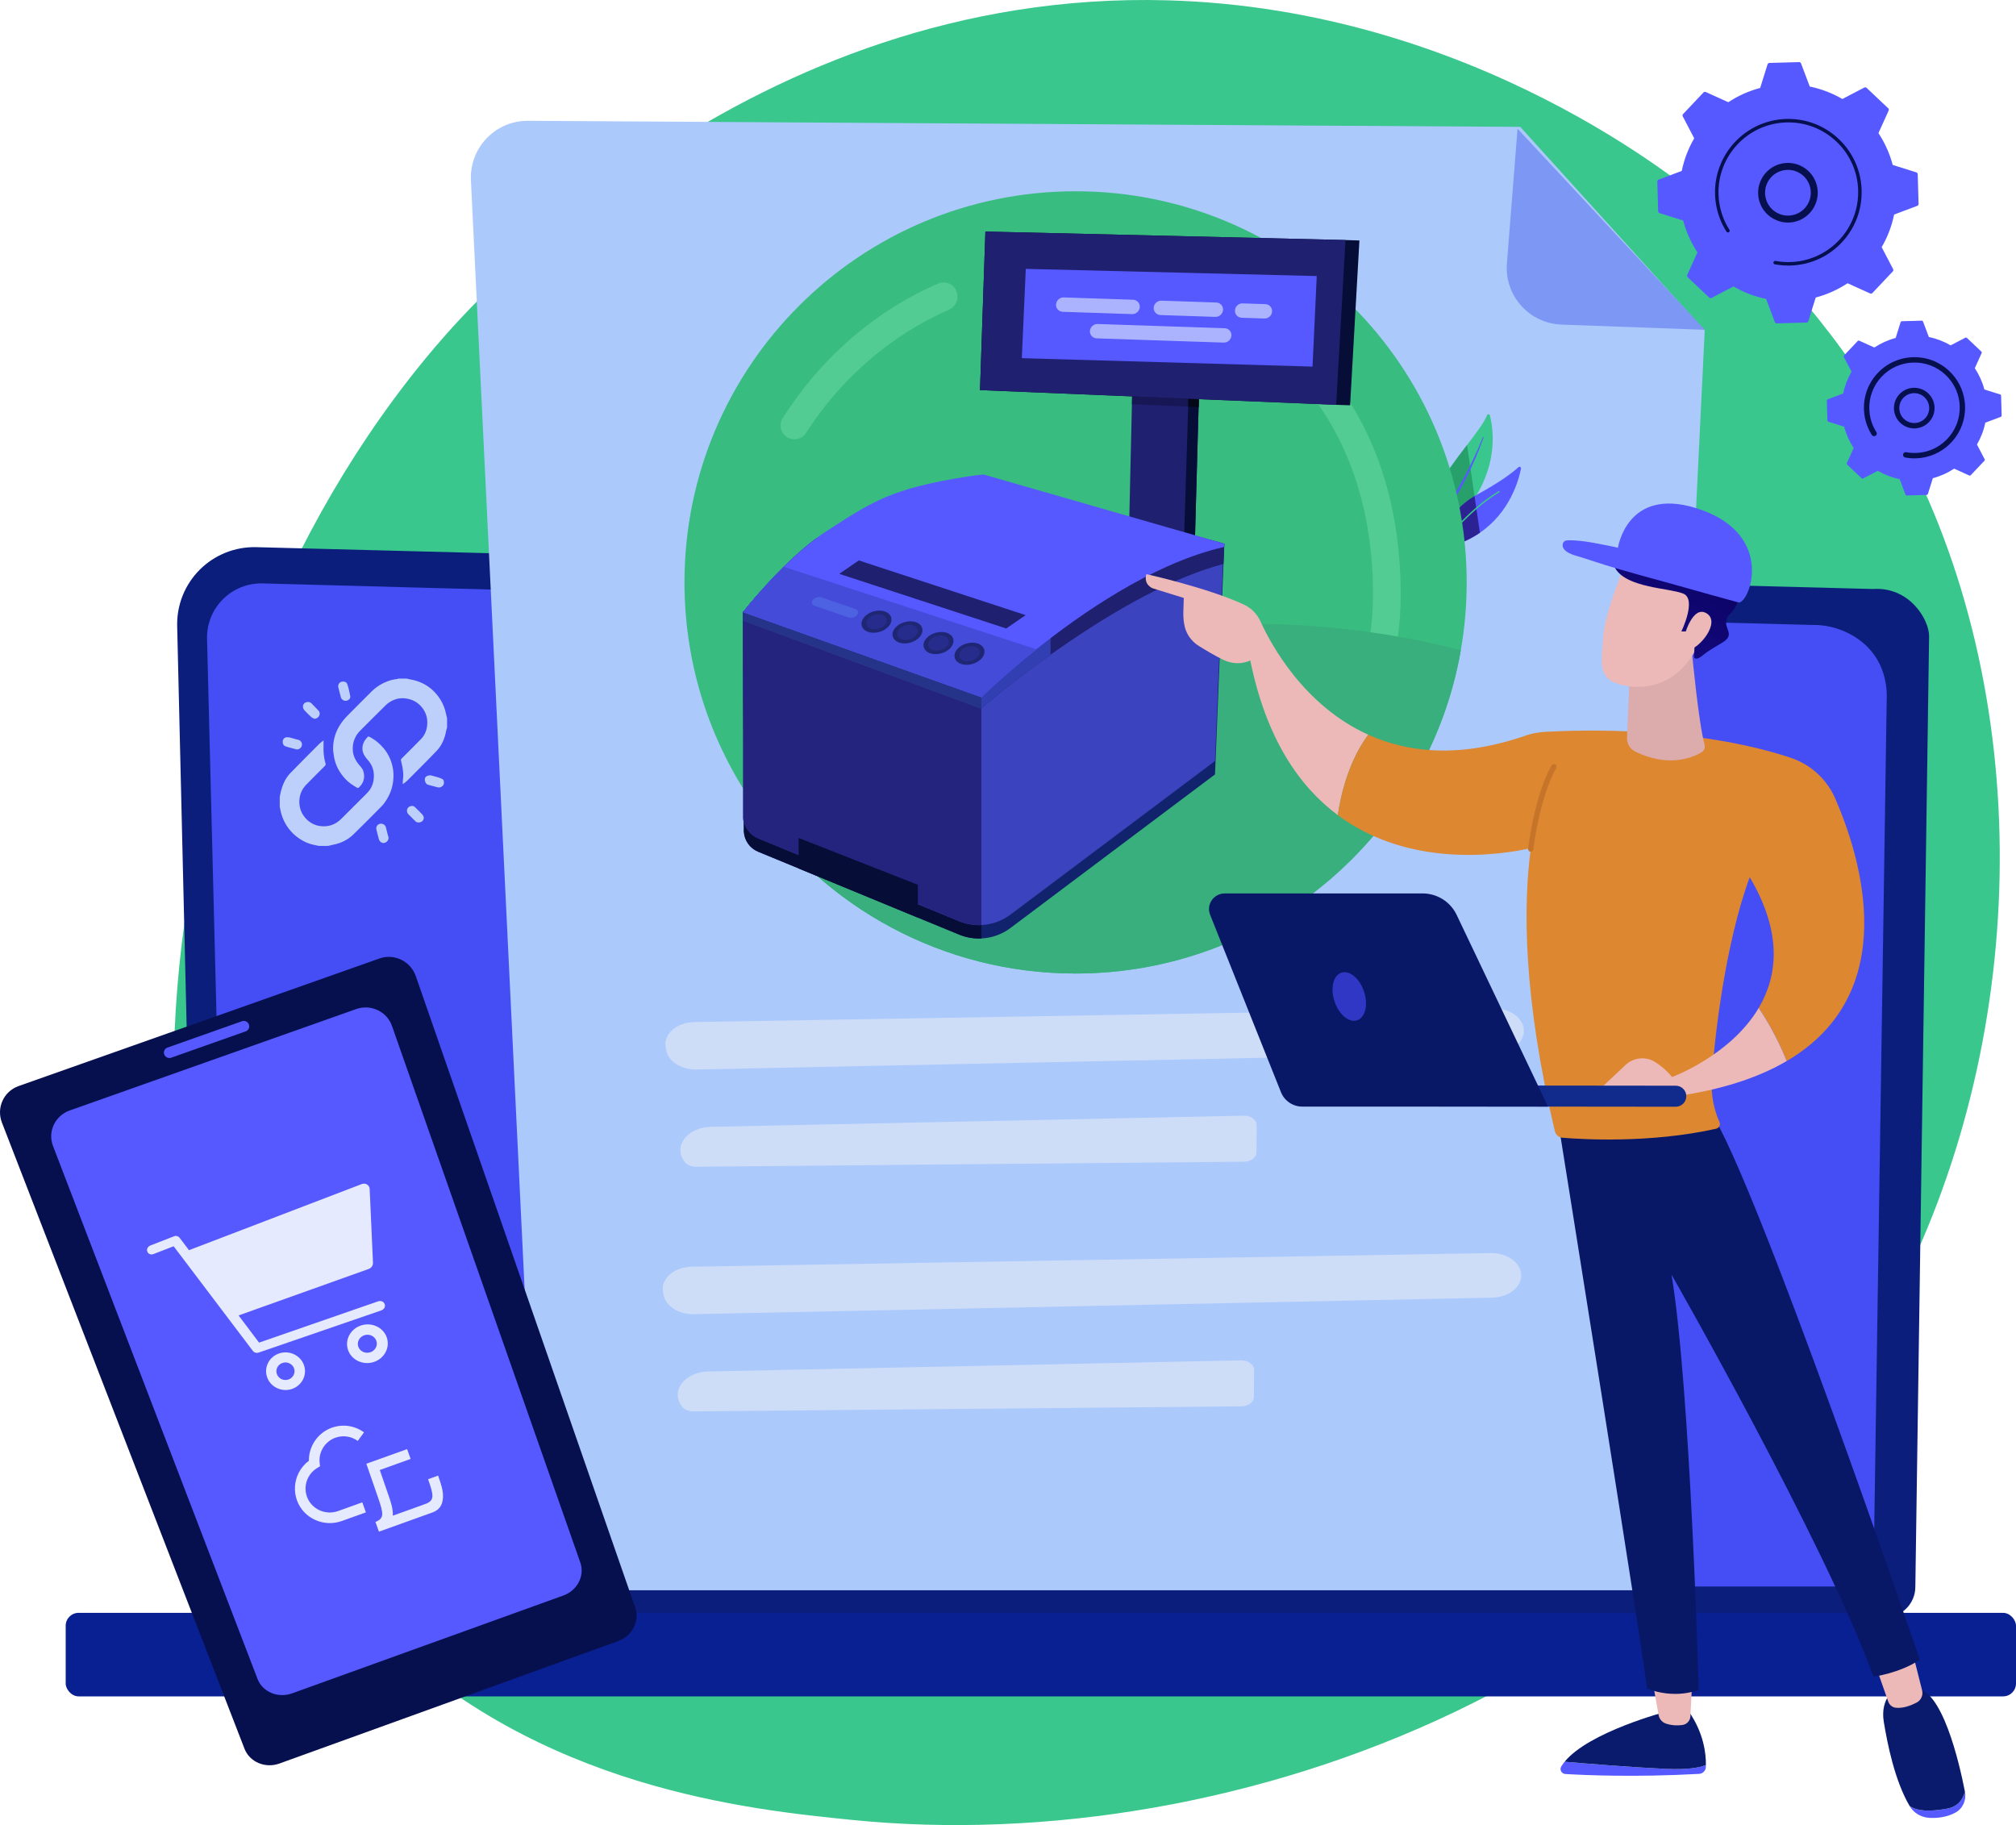 <svg xmlns="http://www.w3.org/2000/svg" xmlns:xlink="http://www.w3.org/1999/xlink" id="Illustration" viewBox="0 0 2933.632 2655.643"><defs><clipPath id="clippath"><path d="M1081.195,903.011l346.385,127.989s41.319-35.718,101.207-78.353v-38.591l-373.396-42.248-74.193,18.892-.003,12.31Z" style="fill: none; stroke-width: 0px;"></path></clipPath><clipPath id="clippath-1"><rect x="1395.88" y="940.218" width="29.827" height="22.035" style="fill: none; stroke-width: 0px;"></rect></clipPath><clipPath id="clippath-2"><rect x="1350.759" y="924.675" width="29.828" height="22.032" style="fill: none; stroke-width: 0px;"></rect></clipPath><clipPath id="clippath-3"><rect x="1305.638" y="909.132" width="29.829" height="22.032" style="fill: none; stroke-width: 0px;"></rect></clipPath><clipPath id="clippath-4"><rect x="1260.517" y="893.589" width="29.829" height="22.032" style="fill: none; stroke-width: 0px;"></rect></clipPath><linearGradient id="linear-gradient" x1="8091.758" y1="779.527" x2="8254.62" y2="989.212" gradientTransform="translate(10586.816) rotate(-180) scale(1 -1)" gradientUnits="userSpaceOnUse"><stop offset="0" stop-color="#09005d"></stop><stop offset="1" stop-color="#1a0f91"></stop></linearGradient></defs><g><path d="M2788.971,1823.55c-279.569,623.117-993.289,880.386-1548.003,824.699-151.46-15.205-456.199-45.797-690.55-275.303-450.053-440.752-363.765-1344.096,83.613-1869.003C691.644,436.345,1090.167-16.331,1698.568.455c445.438,12.29,753.744,269.422,791.219,301.439,47.342,40.446,151.64,136.417,244.512,287.4,218.214,354.756,229.375,844.869,54.673,1234.256Z" style="fill: #39c78d; stroke-width: 0px;"></path><g><path d="M290.87,2309.05c0,24.46,20.032,44.473,44.516,44.473h2407.246c24.484,0,44.516-20.013,44.516-44.473l20.03-1383.378c0-24.46-28.818-72.213-81.633-68.624l-2352.627-60.874c-30.72-.795-60.423,11.029-82.177,32.712-21.754,21.683-33.657,51.33-32.931,82.022l33.059,1398.142Z" style="fill: #0b1e7c; stroke-width: 0px;"></path><path d="M334.819,2266.384c0,23.163,18.952,42.115,42.115,42.115h2307.646c23.163,0,42.115-18.952,42.115-42.115l18.902-1255.843c-2.226-75.574-68.483-102.735-108.647-101.132l-2254.779-60.492c-21.582-.579-42.449,7.736-57.735,22.983-15.286,15.247-23.693,36.113-23.151,57.696l33.533,1336.788Z" style="fill: #454ef4; stroke-width: 0px;"></path><rect x="95.584" y="2346.812" width="2838.048" height="121.548" rx="18.767" ry="18.767" transform="translate(3029.216 4815.173) rotate(180)" style="fill: #092093; stroke-width: 0px;"></rect></g><g><path d="M2212.264,184.609l-1443.928-8.84c-47.454-.291-85.407,39.347-83.056,86.743l99.338,2051.476h1606.822l89.217-1832.884-268.393-296.496Z" style="fill: #acc9fc; stroke-width: 0px;"></path><path d="M2272.306,472.317c-47.035-1.655-83.196-42.194-79.489-89.112l15.479-195.893,272.646,292.59-208.636-7.585Z" style="fill: #7d97f4; stroke-width: 0px;"></path><g><g><path d="M1010.442,1487.191c200.161-3.241,968.532-16.497,1162.559-19.848,24.474-.423,44.596,14.405,44.467,32.727h0c-.123,17.441-18.658,31.627-41.951,32.109l-1161.84,24.056c-22.38.463-41.616-11.912-44.378-28.55l-.699-4.209c-3.158-19.025,16.246-35.871,41.842-36.285Z" style="fill: #cdddf7; stroke-width: 0px;"></path><path d="M996.432,1690.857h0c3.367,4.288,9.548,6.901,16.181,6.84l797.716-7.325c10.021-.092,18.073-6.161,18.126-13.661l.279-39.353c.055-7.819-8.577-14.136-19.02-13.917l-775.536,16.211c-34.542.722-55.289,28.867-37.746,51.206Z" style="fill: #cdddf7; stroke-width: 0px;"></path></g><g><path d="M1006.586,1843.178c200.161-3.241,968.532-16.497,1162.559-19.847,24.474-.423,44.596,14.405,44.467,32.727h0c-.123,17.441-18.658,31.627-41.951,32.109l-1161.84,24.056c-22.38.463-41.616-11.912-44.378-28.55l-.699-4.209c-3.158-19.025,16.246-35.871,41.842-36.286Z" style="fill: #cdddf7; stroke-width: 0px;"></path><path d="M992.575,2046.845h0c3.367,4.288,9.548,6.9,16.181,6.839l797.717-7.325c10.021-.092,18.073-6.161,18.126-13.661l.279-39.353c.055-7.819-8.577-14.136-19.02-13.917l-775.536,16.211c-34.542.722-55.289,28.867-37.746,51.206Z" style="fill: #cdddf7; stroke-width: 0px;"></path></g></g></g></g><g><path d="M2146.087,724.562c-4.017,6.301-8.618,12.669-13.855,19.074-16.324,19.948-28.484,37.465-37.372,53.037-2.635,4.625-4.991,9.082-7.071,13.375-.214.446-.429.893-.645,1.329-.546,1.162-1.075,2.299-1.583,3.432-.479,1.048-.942,2.079-1.372,3.111-.657,1.527-1.287,3.044-1.875,4.543l-10.802-73.553c.029-.078.061-.157.1-.232.392-.942.783-1.882,1.185-2.814.1-.232.204-.465.304-.697.505-1.166,1.009-2.32,1.535-3.478.085-.19.173-.377.267-.579.454-1.011.919-2.024,1.404-3.041.069-.165.148-.332.227-.499.537-1.149,1.085-2.301,1.643-3.442.433-.893.87-1.789,1.311-2.673.177-.348.345-.685.514-1.029.505-1,1.015-1.997,1.524-2.989,1.923-3.718,3.909-7.384,5.952-10.997.513-.906,1.034-1.812,1.555-2.71.133-.236.274-.477.415-.717.654-1.134,1.32-2.268,1.984-3.384,1.135-1.912,2.28-3.793,3.437-5.665.309-.515.628-1.028.95-1.531,4.721-7.59,9.6-14.868,14.486-21.837.662-.94,1.317-1.863,1.971-2.783,3.171-4.483,6.348-8.833,9.468-13.03.379-.523.768-1.047,1.163-1.562,4.084-5.49,8.074-10.717,11.869-15.688,13.812-18.095,25.055-32.745,29.112-43.383l-.01.002c.765-1.99,3.65-1.801,4.182.258,4.819,18.754,11.958,66.933-21.972,120.152" style="fill: #39c78d; stroke-width: 0px;"></path><path d="M2134.776,647.532l11.311,77.029c-4.017,6.301-8.618,12.669-13.853,19.076-16.326,19.946-28.488,37.465-37.374,53.035-2.634,4.625-4.989,9.084-7.071,13.375-.214.446-.429.893-.643,1.331-.548,1.16-1.077,2.297-1.583,3.432-.481,1.046-.932,2.077-1.374,3.109-.655,1.529-1.287,3.044-1.875,4.543l-10.802-73.553c.029-.078.061-.153.1-.232.392-.942.783-1.882,1.187-2.812.098-.234.202-.467.302-.699.505-1.166,1.009-2.32,1.535-3.478.087-.187.173-.377.269-.577.454-1.011.917-2.026,1.402-3.043.069-.165.148-.332.227-.499.537-1.149,1.085-2.297,1.645-3.44.429-.893.87-1.789,1.311-2.673.177-.348.345-.685.512-1.031.507-.998,1.015-1.997,1.526-2.987,1.923-3.718,3.907-7.386,5.952-10.997.511-.908,1.032-1.814,1.553-2.712.133-.236.274-.476.417-.715.652-1.132,1.318-2.27,1.982-3.386,1.133-1.91,2.28-3.793,3.437-5.665.309-.511.628-1.028.95-1.531,4.721-7.59,9.602-14.866,14.486-21.837.665-.938,1.317-1.863,1.969-2.781,3.175-4.483,6.348-8.833,9.47-13.032.379-.523.77-1.045,1.163-1.562,4.084-5.49,8.072-10.719,11.869-15.688" style="fill: #27a06c; stroke-width: 0px;"></path><path d="M2158.819,636.671c-3.677,10.394-7.753,20.661-12.109,30.822-2.192,5.025-4.457,10.021-6.802,14.985-2.368,5.032-4.821,10.022-7.352,14.987-1.27,2.459-2.551,4.912-3.844,7.352-1.315,2.426-2.63,4.864-3.988,7.275-2.698,4.829-5.485,9.599-8.341,14.341-5.721,9.479-11.81,18.711-17.942,27.867-6.144,9.148-12.316,18.246-17.477,27.799-1.245,2.324-2.436,4.669-3.54,7.054-1.177,2.529-2.264,5.088-3.245,7.68-1.897,5.048-3.411,10.222-4.537,15.497-2.125,10.56-3.011,21.488-2.304,32.249.336,5.392,1.059,10.756,2.171,16.046.243,1.324.594,2.634.88,3.952.349,1.308.666,2.624,1.044,3.929.715,2.604,1.553,5.193,2.409,7.776.367,1.087-.197,2.271-1.28,2.668-1.104.404-2.327-.154-2.731-1.271-3.856-10.48-6.346-21.569-7.131-32.794-.375-5.613-.343-11.245.072-16.844.224-2.793.496-5.585.877-8.363.342-2.78.858-5.556,1.417-8.317,2.139-10.541,6.157-20.666,11.206-30.056.243-.45.488-.902.733-1.354,5.392-9.805,11.694-18.945,17.905-28.049,6.26-9.071,12.47-18.122,18.276-27.44,5.863-9.293,11.318-18.827,16.599-28.469,3.26-6.015,6.399-12.082,9.433-18.219,1.841-3.727,3.638-7.47,5.39-11.239,4.688-9.939,9.025-20.066,13.154-30.28l-.01.002c.117-.277.435-.428.721-.323.298.113.449.431.348.737" style="fill: #5659ff; stroke-width: 0px;"></path><path d="M2213.314,681.855c-3.408,17.313-16.241,63.433-59.795,93.318-.084.055-.163.107-.245.172-.737.501-1.483.996-2.242,1.491-1.119.735-2.26,1.452-3.42,2.163-.666.42-1.343.822-2.031,1.223-.555.331-1.118.662-1.696.978-.66.385-1.33.764-2.002,1.133-.068.042-.138.07-.201.113-.945.512-1.897,1.026-2.863,1.521-.076.042-.162.087-.249.131-.793.407-1.607.817-2.422,1.205-.249.131-.51.262-.772.382-.154.087-.308.161-.466.227-.871.427-1.756.839-2.652,1.24-.058.028-.105.054-.166.074-.768.354-1.538.693-2.318,1.026-.91.396-1.838.789-2.77,1.166-7.091,2.908-14.761,5.408-23.043,7.414-1.082.261-2.179.516-3.282.761-.744.172-1.49.334-2.246.485-.072.01-.152.031-.221.043-.174.025-.338.04-.506.035-.153,0-.313-.009-.472-.035-.192-.026-.384-.069-.568-.127-.12-.044-.251-.086-.363-.142-.145-.061-.289-.133-.418-.218-.012-.008-.02-.008-.02-.008-.128-.085-.246-.172-.362-.269-.248-.194-.459-.421-.649-.672-.524-.743-.782-1.703-.595-2.718,2.452-13.194,12.527-49.171,51.428-72.15,1.203-.716,2.438-1.416,3.7-2.101,35.435-19.274,52.811-33.102,60.261-39.919,1.583-1.448,4.078-.038,3.668,2.058" style="fill: #5659ff; stroke-width: 0px;"></path><path d="M2145.684,721.817l7.835,53.355c-.084.055-.158.107-.245.172-.737.501-1.483.996-2.242,1.491-1.115.735-2.256,1.452-3.42,2.163-.664.422-1.343.822-2.031,1.223-.555.331-1.129.664-1.694.976-.662.387-1.332.766-2.004,1.135-.066.04-.136.073-.201.113-.943.514-1.895,1.028-2.863,1.521-.076.042-.162.087-.249.131-.793.407-1.605.815-2.418,1.206-.253.131-.514.262-.774.384-.156.085-.31.159-.466.223-.873.429-1.758.841-2.654,1.242-.058.028-.107.056-.164.076-.77.352-1.538.693-2.322,1.026-.908.394-1.836.787-2.768,1.164-7.091,2.908-14.761,5.408-23.043,7.414-1.082.261-2.179.516-3.282.761-.744.172-1.49.333-2.246.485-.07.012-.15.034-.221.043-.174.025-.338.04-.504.033-.156.003-.313-.005-.472-.035-.192-.022-.386-.067-.57-.125-.122-.042-.251-.086-.363-.142-.145-.061-.289-.133-.416-.22-.012-.008-.022-.006-.022-.006-.128-.085-.246-.172-.362-.269-.246-.192-.459-.429-.641-.685l-.008.012c-.524-.743-.782-1.703-.595-2.718,2.456-13.194,12.529-49.169,51.428-72.15" style="fill: #2c2293; stroke-width: 0px;"></path><path d="M2181.71,716.33c-11.951,7.217-23.163,15.73-33.246,24.413-30.178,26.022-50.369,53.784-50.636,54.144-.275.384-.788.511-1.202.313l.002.01c-.055-.027-.112-.056-.161-.093-.439-.319-.539-.927-.228-1.367.273-.382,20.994-28.856,51.892-55.274,9.915-8.486,20.88-16.751,32.566-23.818.469-.274,1.061-.134,1.345.332.277.459.126,1.061-.332,1.337" style="fill: #39c78d; stroke-width: 0px;"></path></g><g><path d="M2134.275,847.417c0,33.66-2.92,66.646-8.534,98.698-46.724,267.276-279.93,470.429-560.583,470.429-193.895,0-365.137-96.957-467.888-245.023-63.829-91.981-101.238-203.676-101.238-324.104,0-314.314,254.804-569.117,569.127-569.117s569.117,254.803,569.117,569.117Z" style="fill: #39bc80; stroke-width: 0px;"></path><path d="M1393.135,428.958l-.142-.882c-2.02-12.945-15.705-20.655-27.711-15.477-58.921,25.378-113.375,63.103-160.488,111.924-24.809,25.719-46.829,53.885-65.777,83.815-6.657,10.498-2.248,24.467,9.218,29.304,2.532,1.053,5.15,1.565,7.738,1.565,6.714,0,13.201-3.386,17.013-9.36,50.613-79.063,123.645-142.479,208.256-179.379,8.393-3.67,13.286-12.461,11.892-21.508M1894.316,500.482c-12.148-11.352-25.008-21.964-38.493-31.836-10.783-7.909-26.146-2.817-30.243,9.872-.626,1.991-.939,4.011-.939,6.003,0,6.145,2.902,12.063,8.023,15.875,104.868,77.613,165.296,204.33,165.296,364.164,0,9.445-.313,18.948-.939,28.337-.853,12.973-2.333,26.032-4.381,38.835-8.08,50.898-24.382,97.585-47.626,138.895l34.795,19.119c26.061-46.289,44.127-97.841,52.662-151.669,2.248-13.998,3.841-28.337,4.78-42.533.683-10.242,1.024-20.655,1.024-30.982,0-150.36-49.76-276.253-143.959-364.079" style="fill: #52cc92; stroke-width: 0px;"></path><path d="M2125.741,946.115c-46.724,267.276-279.93,470.429-560.583,470.429-193.895,0-365.137-96.957-467.888-245.023,151.272-158.656,417.036-263.909,719.619-263.909,108.935,0,213.094,13.643,308.852,38.503Z" style="fill: #38af7c; stroke-width: 0px;"></path></g><g id="drukarka_ze_smartfonem" data-name="drukarka ze smartfonem"><polygon points="1744.638 576.05 1744.175 592.368 1738.851 784.974 1723.111 780.75 1643.199 759.34 1647.383 577.531 1729.306 582.456 1729.535 575.153 1744.638 576.05" style="fill: #202070; stroke-width: 0px;"></polygon><polygon points="1744.638 576.05 1744.175 592.368 1647.134 588.346 1647.539 570.235 1729.535 575.153 1744.638 576.05" style="fill: #171756; stroke-width: 0px;"></polygon><polygon points="1744.638 576.05 1744.175 592.368 1738.851 784.974 1723.111 780.75 1729.014 591.732 1729.535 575.153 1744.638 576.05" style="fill: #060e38; stroke-width: 0px;"></polygon><polygon points="1744.638 576.05 1744.175 592.368 1729.014 591.732 1729.535 575.153 1744.638 576.05" style="fill: #030716; stroke-width: 0px;"></polygon><polygon points="1978.189 349.899 1964.643 589.732 1944.323 589.049 1426.064 567.644 1433.91 336.925 1957.919 349.265 1978.189 349.899" style="fill: #060e38; stroke-width: 0px;"></polygon><polygon points="1957.919 349.265 1944.324 589.049 1426.064 567.644 1433.91 336.925 1957.919 349.265" style="fill: #202070; stroke-width: 0px;"></polygon><polygon points="1492.706 391.215 1916.086 401.683 1909.949 533.426 1486.931 521.153 1492.706 391.215" style="fill: #5659ff; stroke-width: 0px;"></polygon><path d="M1781.628,791.121l-.05,1.51-.15,3.22-1.02,24.8-12.33,306.15-297.67,223.51c-12.47,9.35-27.24,14.51-42.29,15.2-10.97.53-22.12-1.32-32.6-5.66l-59.84-24.65-173.61-71.63-58.76-24.22c-11.99-4.92-20.08-16.22-20.86-29.13l-1.25-307.21v-12.31s50.97-65.49,105.08-106.33c59.07-35.35,136.77-71.46,222.02-84.78,7.95-1.27,14.3-4.41,22.29-5.15l348.12,95.84,2.14.59.78.25Z" style="fill: #12236d; stroke-width: 0px;"></path><path d="M1428.118,1014.581v350.93c-10.97.53-22.13-1.32-32.6-5.66l-59.84-24.65-173.61-71.63-58.77-24.22c-11.98-4.92-20.07-16.22-20.85-29.13l-1.25-307.21v-12.31s9.54-12.25,24.73-29.46l3.12-1.03,319.07,154.37Z" style="fill: #060e38; stroke-width: 0px;"></path><path d="M1780.408,801.161l-12.33,306.14-297.67,223.51c-12.47,9.36-27.24,14.52-42.29,15.21-10.97.53-22.12-1.32-32.6-5.66l-59.84-24.65-173.61-71.63-58.76-24.22c-11.99-4.92-20.08-16.22-20.86-29.13l-1.25-295.73v-4.3s21.37-27.46,51.11-57.89c.01,0,.02-.01.03-.02,64.71-47.32,166.8-109.31,275.61-126.32,7.95-1.27,15.94-2.29,23.93-3.02l339.31,94.88,6.71,1.88,2.51.95Z" style="fill: #3c43bf; stroke-width: 0px;"></path><path d="M1428.114,1014.579v331.438c-10.963.538-22.122-1.314-32.599-5.651l-59.836-24.657-173.612-71.629-58.766-24.217c-11.987-4.921-21.329-16.732-22.108-29.645l.003-299.518,27.853-30.488,319.063,154.365Z" style="fill: #24247f; stroke-width: 0px;"></path><path d="M1781.626,791.118l-.049,1.51-.145,3.217-1.024,24.801c-84.834,22.024-181.117,81.764-251.623,132-59.885,42.635-101.207,78.353-101.207,78.353l-346.383-127.99.003-12.31,74.194-18.892,626.234-80.691Z" style="fill: #202070; stroke-width: 0px;"></path><path d="M1528.784,914.056v38.591c-59.885,42.635-101.204,78.353-101.204,78.353l-346.385-127.989.003-12.31,74.193-18.89,373.393,42.245Z" style="fill: #323fb2; stroke-width: 0px;"></path><g style="clip-path: url(#clippath);"><polygon points="1428.114 1034.768 1428.114 994.164 1042.074 860.213 1047.488 920.677 1428.114 1034.768" style="fill: #253489; stroke-width: 0px;"></polygon></g><path d="M1781.628,791.121l-.05,1.51-.15,3.22c-3.41.77-6.82,1.6-10.24,2.48-97.16,25.04-196.55,93.28-263.16,146.47-48.73,38.93-79.91,69.78-79.91,69.78l-346.92-123.88s9.54-12.25,24.73-29.46c7.55-8.55,16.51-18.32,26.38-28.43.01,0,.02-.01.03-.02,2.64-2.7,5.34-5.43,8.11-8.16,14.19-14.03,29.87-28.21,45.83-40.26,5.34-4.03,10.71-7.82,16.06-11.28,67.24-43.49,95.09-62.42,205.07-79.62,7.94-1.27,15.93-2.29,23.92-3.02l347.38,99.83,2.92.84Z" style="fill: #5659ff; stroke-width: 0px;"></path><polygon points="1335.68 1287.448 1335.68 1335.199 1162.068 1263.573 1162.068 1219.23 1335.68 1287.448" style="fill: #060e38; stroke-width: 0px;"></polygon><path d="M1508.028,944.801c-48.73,38.93-79.91,69.78-79.91,69.78l-346.92-123.88s25.34-32.56,59.25-66.07l367.58,120.17Z" style="fill: #444bd8; stroke-width: 0px;"></path><polygon points="1221.28 834.989 1249.667 815.459 1492.526 895.085 1464.227 914.49 1221.28 834.989" style="fill: #202070; stroke-width: 0px;"></polygon><path d="M1428.937,957.485c-6.692,8.202-20.239,12.053-30.258,8.602-10.022-3.452-12.719-12.898-6.027-21.101,6.689-8.202,20.239-12.053,30.258-8.602,10.019,3.452,12.719,12.898,6.027,21.101h0Z" style="fill: #1f2775; stroke-width: 0px;"></path><g style="opacity: .22;"><g style="clip-path: url(#clippath-1);"><path d="M1423.195,955.507c-4.574,5.607-13.836,8.24-20.684,5.879-6.848-2.358-8.694-8.816-4.12-14.423,4.574-5.607,13.836-8.24,20.684-5.879,6.848,2.358,8.694,8.816,4.12,14.423" style="fill: #3a42db; stroke-width: 0px;"></path></g></g><path d="M1383.816,941.942c-6.692,8.202-20.239,12.053-30.258,8.602-10.022-3.452-12.719-12.898-6.027-21.101,6.689-8.202,20.239-12.053,30.258-8.602,10.019,3.452,12.719,12.898,6.027,21.101h0Z" style="fill: #1f2775; stroke-width: 0px;"></path><g style="opacity: .22;"><g style="clip-path: url(#clippath-2);"><path d="M1378.074,939.964c-4.574,5.607-13.836,8.24-20.684,5.879-6.848-2.358-8.694-8.816-4.12-14.423,4.574-5.607,13.836-8.24,20.684-5.879,6.848,2.358,8.694,8.816,4.12,14.423" style="fill: #3a42db; stroke-width: 0px;"></path></g></g><path d="M1338.695,926.399c-6.692,8.202-20.239,12.053-30.258,8.602-10.022-3.452-12.719-12.898-6.027-21.101,6.689-8.202,20.239-12.053,30.258-8.602,10.019,3.452,12.719,12.898,6.027,21.101h0Z" style="fill: #1f2775; stroke-width: 0px;"></path><g style="opacity: .22;"><g style="clip-path: url(#clippath-3);"><path d="M1332.954,924.421c-4.574,5.607-13.836,8.24-20.684,5.879-6.848-2.358-8.694-8.816-4.12-14.423,4.574-5.607,13.836-8.24,20.684-5.879,6.848,2.358,8.694,8.816,4.12,14.423" style="fill: #3a42db; stroke-width: 0px;"></path></g></g><path d="M1293.574,910.855c-6.692,8.202-20.239,12.053-30.258,8.602-10.022-3.452-12.719-12.898-6.027-21.101,6.689-8.202,20.239-12.053,30.258-8.602,10.019,3.452,12.719,12.898,6.027,21.101h0Z" style="fill: #1f2775; stroke-width: 0px;"></path><g style="opacity: .22;"><g style="clip-path: url(#clippath-4);"><path d="M1287.833,908.878c-4.574,5.607-13.836,8.24-20.684,5.879-6.848-2.358-8.694-8.816-4.12-14.423,4.574-5.607,13.836-8.24,20.684-5.879,6.848,2.358,8.694,8.816,4.12,14.423" style="fill: #3a42db; stroke-width: 0px;"></path></g></g><path d="M1185.389,881.454l49.299,16.984c4.129,1.421,9.759-.179,12.513-3.559,2.754-3.376,1.635-7.303-2.491-8.723l-49.302-16.984c-4.126-1.421-9.756.179-12.511,3.556-2.757,3.379-1.635,7.306,2.491,8.726h0Z" style="fill: #4d62e2; stroke-width: 0px;"></path><path d="M1647.416,457.051l-100.953-3.359c-5.749-.191-10.132-5.052-9.742-10.804.393-5.749,5.419-10.297,11.171-10.106l100.95,3.359c5.752.191,10.135,5.052,9.742,10.804-.391,5.749-5.416,10.297-11.168,10.106h0Z" style="fill: #abb3ff; stroke-width: 0px;"></path><path d="M1780.765,498.508l-184.979-6.154c-5.752-.191-10.135-5.052-9.742-10.804.391-5.749,5.416-10.297,11.168-10.106l184.979,6.154c5.752.191,10.135,5.052,9.742,10.804-.391,5.749-5.416,10.297-11.168,10.106h0Z" style="fill: #abb3ff; stroke-width: 0px;"></path><path d="M1768.557,461.081l-79.979-2.662c-5.749-.191-10.135-5.052-9.742-10.801v-.003c.393-5.749,5.419-10.297,11.168-10.106l79.979,2.662c5.752.191,10.135,5.052,9.742,10.804-.391,5.749-5.416,10.297-11.168,10.106h0Z" style="fill: #abb3ff; stroke-width: 0px;"></path><path d="M1839.944,463.456l-33.108-1.102c-5.752-.191-10.135-5.052-9.742-10.804.391-5.749,5.416-10.297,11.168-10.106l33.108,1.102c5.752.191,10.135,5.052,9.742,10.804-.391,5.749-5.416,10.297-11.168,10.106h0Z" style="fill: #abb3ff; stroke-width: 0px;"></path></g><g><path d="M572.192,1135.95c-1.188,11.251-5.174,21.32-11.505,30.548-1.535,2.234-3.169,4.456-5.069,6.374-13.615,13.721-27.169,27.509-41.038,40.982-7.006,6.808-15.392,11.647-24.953,14.154-4.023,1.058-8.107,1.919-12.161,2.865h-13.312c-1.541-.316-3.064-.675-4.611-.941-6.517-1.139-12.767-3.243-18.523-6.399-7.08-3.899-13.405-8.819-18.678-15.107-6.356-7.569-10.768-16.048-13.325-25.529-.804-2.989-1.3-6.053-1.931-9.085v-14.265c.631-3.039,1.126-6.115,1.931-9.104,2.55-9.487,6.573-18.344,13.448-25.455,13.857-14.339,27.973-28.425,42.053-42.548,1.857-1.869,4.128-3.336,6.306-5.069,0,3.379.087,6.306-.019,9.228-.285,8.541.582,16.92,3.125,25.127.229.73-.47,2.055-1.126,2.717-8.968,9.067-18.102,17.978-26.989,27.119-6.492,6.684-10.026,14.705-10.236,24.192-.235,10.676,3.571,19.625,11.14,26.921,5.137,4.951,11.319,8.126,18.498,9.203,12.279,1.832,22.744-1.764,31.489-10.465,12.409-12.353,24.768-24.755,37.145-37.139,5.359-5.36,8.671-11.703,9.754-19.272,1.572-11.059-.842-20.9-8.429-29.255-3.812-4.19-6.913-8.714-7.674-14.463-.576-4.431.501-8.658,2.55-12.52,1.176-2.228,3.07-4.078,4.604-6.121.78-1.04,1.541-1.238,2.797-.594,8.25,4.202,15.2,9.927,21.104,17.063,6.684,8.076,10.861,17.329,12.904,27.478,1.275,6.35,1.423,12.817.73,19.359" style="fill: #bdd0fb; stroke-width: 0px;"></path><path d="M650.561,1044.939v13.789c-.47,1.646-1.089,3.268-1.393,4.945-1.968,10.83-6.084,20.807-13.671,28.766-14.253,14.94-28.957,29.459-43.538,44.089-1.646,1.646-3.719,2.859-5.941,4.543.136-2.754.049-4.932.39-7.037,1.015-6.189.124-12.279-.873-18.344-.545-3.323-1.547-6.566-2.172-9.877-.111-.588.477-1.473.984-1.987,9.438-9.494,19.031-18.839,28.339-28.469,5.335-5.527,8.151-12.34,8.918-20.083.842-8.491-.916-16.258-5.657-23.307-5.415-8.058-12.848-13.102-22.447-15.138-8.553-1.801-16.611-.73-24.192,3.422-2.822,1.535-5.564,3.453-7.847,5.706-12.489,12.279-24.811,24.718-37.201,37.09-5.972,5.972-9.63,13.015-10.688,21.5-1.262,10.106,1.504,18.894,7.711,26.81,2.649,3.379,6.003,6.257,7.352,10.601,2.203,7.099,1.535,13.721-2.791,19.848-.854,1.207-2.018,2.191-2.872,3.398-1.232,1.72-2.469,1.541-4.116.576-5.855-3.41-11.474-7.154-16.109-12.124-8.59-9.209-14.587-19.835-16.679-32.374-.767-4.592-1.529-9.283-1.368-13.894.421-11.932,3.868-23.109,10.416-33.11,2.927-4.462,6.387-8.677,10.113-12.501,11.672-11.969,23.616-23.678,35.4-35.53,7.786-7.823,17.118-13.052,27.534-16.357,3.33-1.064,6.907-1.362,10.366-2.03.254-.05.47-.303.706-.458h13.312c.235.149.446.377.706.439,4.258.941,8.621,1.547,12.761,2.859,11.858,3.744,21.803,10.422,29.725,20.114,6.399,7.823,10.837,16.549,12.941,26.451.545,2.575,1.25,5.118,1.881,7.674" style="fill: #bdd0fb; stroke-width: 0px;"></path><path d="M616.767,1189.587c-.446,4.536-2.568,6.529-6.863,7.136-2.643.371-4.351-.637-6.009-2.29-3.138-3.119-6.3-6.232-9.388-9.407-3.812-3.918-2.76-9.828,2.135-11.734,2.407-.935,4.97-.959,6.969.941,3.862,3.676,7.662,7.427,11.301,11.319.959,1.027,1.25,2.674,1.857,4.035" style="fill: #bdd0fb; stroke-width: 0px;"></path><path d="M464.518,1041.467c-.897,2.16-3.942,4.456-6.771,4.437-1.541-.749-3.354-1.182-4.561-2.29-3.503-3.187-6.814-6.591-10.1-10.014-3.651-3.812-2.748-9.803,1.863-11.536,2.946-1.12,6.034-.897,8.435,1.492,3.46,3.441,6.814,6.987,10.156,10.54,2.061,2.191,2.055,4.79.978,7.371" style="fill: #bdd0fb; stroke-width: 0px;"></path><path d="M559.375,1226.503c-3.156.681-6.981-1.219-8.169-5.811-1.139-4.431-2.228-8.887-3.429-13.312-1.238-4.555,1.9-8.807,6.616-8.844,3.398-.025,6.43,2.216,7.241,5.409,1.133,4.431,1.968,8.968,3.435,13.294,1.331,3.893-1.454,8.355-5.694,9.265" style="fill: #bdd0fb; stroke-width: 0px;"></path><path d="M439.386,1083.846c-.309,3.967-3.837,6.82-7.631,6.684-3.46-.922-6.919-1.832-10.373-2.791-1.974-.545-3.992-1.027-5.898-1.782-3.261-1.293-4.326-4.041-4.085-7.284.223-2.89,1.894-5.093,4.654-5.731,1.919-.439,4.122-.136,6.096.303,3.788.848,7.451,2.265,11.257,3.014,4.444.885,6.214,4.654,5.978,7.587" style="fill: #bdd0fb; stroke-width: 0px;"></path><path d="M503.566,1019.709c-3.255.353-6.74-1.956-7.513-4.976-1.126-4.369-2.259-8.732-3.373-13.096-.248-.965-.446-1.943-.662-2.915.204-3.466,2.141-6.139,5.582-6.876,2.841-.613,6.684.396,7.798,3.719,1.894,5.7,3.249,11.629,4.301,17.551.569,3.262-2.624,6.214-6.133,6.591" style="fill: #bdd0fb; stroke-width: 0px;"></path><path d="M645.366,1141.856c-1.56,2.884-5.223,4.611-8.349,3.806-4.722-1.219-9.438-2.463-14.141-3.763-2.971-.817-5.093-4.821-4.648-8.565.359-3.07,3.193-5.18,8.528-5.174,2.42.656,6.356,1.628,10.224,2.791,2.315.693,4.635,1.485,6.764,2.599,2.624,1.374,2.729,6.257,1.622,8.305" style="fill: #bdd0fb; stroke-width: 0px;"></path></g><g><path d="M2276.838,2563.45c36.235,3.132,99.122,8.22,148.7,10.402,29.802,1.312,46.96-1.606,56.841-5.562-.017,1.114-.048,2.167-.092,3.144-.234,5.217-4.474,9.39-9.743,9.685-93.679,5.229-168.182,1.809-194.706.195-5.484-.334-8.753-6.294-5.948-10.97,1.403-2.338,3.102-4.629,4.948-6.894Z" style="fill: #5659ff; stroke-width: 0px;"></path><path d="M2425.538,2573.852c-49.578-2.182-112.465-7.27-148.7-10.402,35.625-43.708,148.7-73.167,148.7-73.167h31.936c21.965,31.662,25.146,61.807,24.905,78.006-9.881,3.956-27.039,6.874-56.841,5.562Z" style="fill: #0a1b6d; stroke-width: 0px;"></path><path d="M2462.852,2438.146l-2.988,59.139c-.324,6.404-5.117,11.786-11.531,12.703-6.381.912-14.927,1.029-23.99-1.988-5.575-1.856-9.715-6.553-10.742-12.284l-10.327-57.571h59.579Z" style="fill: #ecb9b8; stroke-width: 0px;"></path><g><path d="M2833.509,2631.673c15.714-2.833,22.823-13.382,25.804-24.661.02.102.039.203.059.303,2.311,11.897-3.048,24.228-13.762,30.092-12.951,7.088-27.11,8.296-38.103,7.71-11.794-.629-22.62-6.936-28.57-17.031l-.089-.152c11.838,7.57,28.456,8.462,54.662,3.738Z" style="fill: #5659ff; stroke-width: 0px;"></path><path d="M2759.422,2456.368h26.337c40.117-1.059,65.308,108.296,73.554,150.644-2.981,11.279-10.091,21.828-25.804,24.661-26.205,4.724-42.823,3.832-54.662-3.738-21.673-36.86-32.418-90.845-37.583-122.351-5.874-35.832,18.158-49.216,18.158-49.216Z" style="fill: #0a1b6d; stroke-width: 0px;"></path></g><path d="M2782.374,2401.475l14.625,58.166c1.793,7.132-1.62,14.508-8.214,17.892-8.181,4.199-19.7,8.61-30.286,7.333-4.978-.601-9.114-4.107-10.759-8.795l-21.471-61.197,56.104-13.4Z" style="fill: #ecb9b8; stroke-width: 0px;"></path><path d="M2267.917,1635.39s130.692,816.935,128.539,821.425c0,0,36.096,16.406,75.447,2.091,0,0-11.818-436.71-39.511-604.155,0,0,223.047,390.333,293.877,584.828,0,0,36.943-4.405,67.523-24.531,0,0-240.159-702.581-304.23-796.162l-221.645,16.504Z" style="fill: #081866; stroke-width: 0px;"></path><path d="M1668.179,835.433s88.189,19.45,141.827,44.216c10.653,4.918,19.151,13.519,23.99,24.119,16.042,35.141,64.038,123.261,157.119,165.314-13.404,17.792-34.988,54.799-44.39,117.002-55.905-41.61-104.168-111.099-127.34-225.064,0,0-17.645,9.592-39.656-1.098-11.629-5.648-25.056-13.659-35.136-19.959-10.043-6.278-17.523-16.036-20.428-27.434-3.836-15.05-1.577-28.283-1.577-42.48l-45.331-14.044s-13.627-5.144-9.079-20.572Z" style="fill: #ecb9b8; stroke-width: 0px;"></path><path d="M1946.725,1186.085c9.402-62.203,30.986-99.211,44.39-117.002,57.823,26.124,133.04,34.476,228.821,1.286,8.829-3.059,18.038-4.851,27.376-5.399,50.989-2.99,219.015-8.445,358.051,37.49,29.261,9.667,52.962,31.299,65.175,59.328,37.611,86.312,98.503,282.875-70.539,382.111-12.987-32.244-27.977-58.162-40.795-77.204,27.223-45.918,35.285-108.633-13.023-190.302-35.225,95.115-51.75,233.899-55.203,295.318-1.137,20.222,2.41,40.405,10.345,59.075l.866,2.036c1.698,3.995-.639,8.586-4.91,9.545-95.164,21.377-194.142,15.569-223.713,13.126-5.279-.436-9.665-4.213-10.876-9.316-46.275-194.987-46.381-327.993-35.051-412.074-43.287,9.678-175.658,30.32-280.913-48.019Z" style="fill: #dd8731; stroke-width: 0px;"></path><path d="M2227.451,1239.347c1.908,0,3.566-1.412,3.822-3.353,10.869-82.096,33-117.924,33.22-118.276,1.137-1.801.602-4.185-1.2-5.326-1.794-1.13-4.178-.605-5.319,1.192-.946,1.486-23.231,37.361-34.353,121.398-.279,2.113,1.207,4.053,3.32,4.332.172.022.341.033.51.033Z" style="fill: #c6742a; stroke-width: 0px;"></path><path d="M2462.3,951.383s9.627,101.79,18.104,131.9c1.286,4.568-.699,9.385-4.849,11.756-14.386,8.22-48.891,21.628-96.088-1.503-7.646-3.747-12.243-11.718-11.886-20.153l4.159-98.362,90.561-23.638Z" style="fill: #dcabab; stroke-width: 0px;"></path><path d="M2453.836,1592.82l-136.106,1.684,47.635-44.839c11.84-11.145,29.912-12.95,43.579-4.086,8.002,5.19,16.681,12.236,24.199,21.565,0,0,84.903-31.028,126.061-100.449,12.818,19.042,27.808,44.961,40.795,77.204-36.896,21.66-84.725,38.692-146.163,48.92Z" style="fill: #ecb9b8; stroke-width: 0px;"></path><g><path d="M2439.172,1610.373c-.264.013-.528.02-.794.018l-345.49-.373c-8.541-.007-15.457-6.865-15.448-15.315.008-8.453,6.964-15.437,15.482-15.285l345.49.373c8.541.007,15.457,6.865,15.448,15.316-.01,8.187-6.516,14.867-14.688,15.267Z" style="fill: #112b8c; stroke-width: 0px;"></path><path d="M1782.307,1300.003h287.727c21.226,0,40.545,12.12,49.599,31.115l133.016,279.073h-357.567c-13.678,0-25.968-8.269-30.996-20.856l-103.148-258.24c-5.96-14.921,5.154-31.091,21.37-31.091Z" style="fill: #081866; stroke-width: 0px;"></path><ellipse cx="1963.435" cy="1449.964" rx="22.645" ry="36.495" transform="translate(-355.21 687.495) rotate(-18.242)" style="fill: #3037c4; stroke-width: 0px;"></ellipse></g><g><g><path d="M2366.376,817.616s-31.462,72.273-33.574,110.206-10.287,62.548,33.574,70.187c43.861,7.639,80.811-14.211,100.828-51.997,0,0,31.363-58.224,24.328-82.069-7.035-23.845-125.156-46.327-125.156-46.327Z" style="fill: #ecb9b8; stroke-width: 0px;"></path><path d="M2452.216,918.844h-5.545s22.847-46.862,2.773-55.094c-20.074-8.233-81.512-8.137-98.667-36.352-16.539-27.2,27.146-43.908,49.214-53.74,1.396-.622-26.243-4.209-25.529-2.858l-4.547-3.378c1.252,2.369,15.754-8.859,16.5-11.433.706-2.441,17.885-12.94,19.227-10.783,5.252,8.438-16.773,19.335,21.368,26.375,54.119,9.988,89.897,31.891,90.776,69.292.056,2.369,2.589,3.675,4.612,2.442,3.995-2.435-11.882-3.569-3.338,3.616,6.108,5.137,9.991,11.139,10.917,19.129,1.08,9.324-5.875,20.794-12.377,26.929-3.838,3.622-5.923,8.404-5.817,13.685.11,5.423,3.261,9.798,3.906,15.035.828,6.717-5.845,11.348-10.953,14.283-7.14,4.103-14.215,8.333-21.032,12.957-3.823,2.593-11.473,10.567-16.486,9.285-1.402-.359-2.345-1.637-2.256-3.082l2.048-33.145c.106-1.714-1.256-3.162-2.973-3.162h-11.82Z" style="fill: url(#linear-gradient); stroke-width: 0px;"></path><path d="M2450.853,925.778s12.003-46.166,32.701-33.222c20.699,12.944-10.741,51.727-27.382,53.455l-5.32-20.233Z" style="fill: #ecb9b8; stroke-width: 0px;"></path></g><path d="M2528.55,876.254c-25.724-7.021-51.434-14.135-77.082-21.444-43.781-12.477-88.293-23.499-131.516-37.785-9.202-3.041-18.391-5.968-27.685-8.712-5.572-1.645-12.495-4.438-16.253-9.083-4.09-5.057-2.365-12.708,4.677-12.959,12.11-.434,24.642,1.226,36.52,3.293,3.422.595,37.267,6.978,37.176,7.607.008-.057,12.88-88.91,113.41-57.932,121.125,37.323,75.798,145.029,60.753,137.016Z" style="fill: #5659ff; stroke-width: 0px;"></path></g></g><g><path d="M924.388,2339.228c6.784,19.514-4.265,41.279-24.662,48.65l-493.185,178.224c-20.543,7.426-43.276-2.197-50.765-21.552L2.826,1633.502c-8.389-21.66,2.526-45.531,24.396-53.26l524.812-185.536c21.703-7.675,45.466,3.858,53.052,25.693l319.302,918.829Z" style="fill: #07104f; stroke-width: 0px;"></path><path d="M570.363,1492.758c-7.393-21.058-30.778-32.015-52.224-24.421l-416.482,147.414c-21.578,7.639-32.553,30.821-24.524,51.738l297.627,775.49c7.291,18.992,29.773,28.375,50.228,21.001l394.824-142.415c20.33-7.34,31.379-28.755,24.663-47.888l-274.112-780.919Z" style="fill: #5659ff; stroke-width: 0px;"></path><path d="M362.208,1490.728c1.478,4.071-.624,8.529-4.684,9.973l-108.394,38.353c-4.071,1.438-8.598-.687-10.11-4.749-1.516-4.067.563-8.53,4.631-9.972l108.53-38.382c4.063-1.439,8.549.705,10.027,4.776" style="fill: #5659ff; stroke-width: 0px;"></path><path d="M533.943,1723.425c-2.405-1.452-5.324-1.365-8.078-.306l-250.822,95.999-13.666-17.979c-1.899-2.513-5.209-3.37-8.183-2.214l-34.371,13.372c-3.683,1.433-5.771,5.098-4.439,8.814,1.329,3.71,5.221,5.063,8.908,3.648l29.403-11.346,115.191,152.192c1.938,2.561,5.355,3.571,8.447,2.513l178.24-61.287c4.181-1.435,6.621-5.265,5.207-9.196-1.409-3.935-5.758-5.419-9.934-3.967l-172.877,59.946-29.799-39.549,189.344-67.639c3.877-1.384,6.388-5.146,6.212-9.053l-4.795-107.295c-.126-2.793-1.586-5.202-3.99-6.654" style="fill: #e6eaff; stroke-width: 0px;"></path><path d="M406.079,1969.384c-14.68,5.007-22.416,20.602-17.319,34.791,5.092,14.192,21.156,21.809,35.891,16.948,14.817-4.881,22.755-20.548,17.609-34.894-5.151-14.343-21.419-21.893-36.181-16.845M419.697,2007.326c-6.875,2.286-14.396-1.253-16.78-7.896-2.383-6.643,1.247-13.933,8.116-16.249,6.877-2.335,14.448,1.199,16.846,7.873s-1.285,13.978-8.182,16.272" style="fill: #e6eaff; stroke-width: 0px;"></path><path d="M524.984,1928.779c-15.408,5.256-23.623,21.334-18.406,35.869,5.217,14.536,21.971,22.239,37.435,17.142,15.555-5.123,23.995-21.281,18.718-35.98-5.277-14.699-22.25-22.326-37.748-17.031M538.937,1967.655c-7.217,2.403-15.063-1.18-17.504-7.981-2.446-6.811,1.417-14.321,8.625-16.759,7.23-2.445,15.12,1.122,17.573,7.963,2.457,6.837-1.455,14.367-8.694,16.777" style="fill: #e6eaff; stroke-width: 0px;"></path><path d="M446.791,2178.143c-3.406-9.197-2.775-19.473,1.717-28.186,2.969-5.749,7.444-10.55,12.944-13.871l4.22-2.548-.532-4.902c-1.686-15.45,7.198-30.313,21.593-36.146.449-.18.904-.35,1.367-.519,10.938-3.921,23.076-2.17,32.478,4.697l9.119-12.48c-14.107-10.312-32.455-12.589-48.756-6.031-19.288,7.817-31.719,26.858-31.457,47.367-6.132,4.559-11.174,10.481-14.708,17.344-6.484,12.566-7.396,27.379-2.487,40.645,9.566,25.807,38.731,39.132,65.033,29.693l35.121-12.609-5.221-14.553-35.121,12.609c-18.361,6.587-38.685-2.606-45.31-20.51" style="fill: #e6eaff; stroke-width: 0px;"></path><path d="M637.537,2147.126l-14.58,5.232.367,1.021c7.807,22.44,8.758,29.348-2.51,34.329l-2.984,1.068c-1.116.49-1.846.746-1.846.746l-44.409,15.94c-.008-.022.005-.064,0-.081.698-9.732-3.102-20.629-6.674-30.871l-12.262-35.538,44.894-16.116-5.118-14.263-59.296,21.279,17.178,49.718c7.812,22.437,8.758,29.348-2.515,34.332-.475.191-.95.394-1.453.603l5.094,14.184,78.09-28.029c4.2-1.509,8.053-4.039,10.716-7.622.651-.92,1.242-1.861,1.719-2.83,1.661-3.392,2.31-7.132,2.655-11.058.693-9.729-3.106-20.626-6.674-30.871l-.392-1.173Z" style="fill: #e6eaff; stroke-width: 0px;"></path></g><g><path d="M2487.257,433.031c.916.868,2.278,1.06,3.398.47l31.897-16.666c14.533,8.447,30.512,14.653,47.454,18.124l12.677,33.657c.446,1.181,1.591,1.94,2.856,1.904l43.152-1.217c1.253-.036,2.35-.868,2.735-2.061l10.761-34.32c16.714-4.423,32.319-11.52,46.346-20.775l32.789,14.846c1.145.518,2.506.253,3.374-.663l29.644-31.379c.868-.916,1.06-2.278.47-3.398l-16.666-31.897c8.459-14.521,14.653-30.5,18.124-47.454l33.657-12.677c1.181-.446,1.952-1.591,1.916-2.844l-1.217-43.152c-.036-1.265-.868-2.362-2.073-2.747l-34.32-10.761c-4.422-16.714-11.508-32.319-20.775-46.346l14.846-32.789c.518-1.145.253-2.506-.663-3.362l-31.379-29.656c-.916-.868-2.278-1.06-3.398-.47l-31.897,16.666c-14.521-8.459-30.5-14.653-47.454-18.124l-12.677-33.657c-.446-1.181-1.591-1.952-2.844-1.916l-43.152,1.229c-1.265.024-2.362.856-2.735,2.061l-10.761,34.32c-16.726,4.422-32.331,11.508-46.358,20.775l-32.789-14.846c-1.145-.518-2.494-.253-3.362.663l-29.656,31.379c-.868.916-1.06,2.277-.47,3.398l16.666,31.897c-8.447,14.521-14.653,30.5-18.124,47.454l-33.657,12.677c-1.181.446-1.94,1.591-1.904,2.844l1.217,43.152c.036,1.265.868,2.362,2.073,2.747l34.32,10.761c4.41,16.714,11.508,32.319,20.763,46.346l-14.846,32.789c-.518,1.145-.253,2.494.663,3.362l31.379,29.656Z" style="fill: #5659ff; stroke-width: 0px;"></path><path d="M2607.317,323.491c-20.968,2.723-41.393-10.291-47.31-31.235-6.507-23.028,6.929-47.057,29.945-53.564,11.159-3.157,22.872-1.771,32.982,3.88,10.122,5.664,17.425,14.918,20.582,26.065,6.507,23.028-6.929,47.057-29.957,53.564-2.073.591-4.157,1.012-6.242,1.289M2597.544,247.441c-1.615.205-3.23.542-4.832.988-17.654,4.989-27.957,23.414-22.968,41.068,4.989,17.654,23.414,27.969,41.068,22.968,17.654-4.989,27.957-23.414,22.968-41.068-2.422-8.556-8.026-15.653-15.786-19.992-6.302-3.519-13.412-4.88-20.449-3.965" style="fill: #07104f; stroke-width: 0px;"></path><path d="M2616.277,385.524c-3.603.47-7.254.759-10.93.868-1.157.024-2.314.036-3.483.036-5.712-.024-11.412-.494-17.027-1.422-.072-.012-.145-.024-.229-.036-.217-.036-.434-.072-.651-.121-.422-.072-.844-.145-1.253-.217-1.109-.205-1.916-1.109-2.049-2.169-.036-.253-.036-.518.012-.783.265-1.374,1.579-2.278,2.952-2.025,7.074,1.314,14.34,1.88,21.582,1.675,35.995-1.012,67.157-20.739,84.401-49.563,9.592-16.027,14.894-34.886,14.328-54.902-.096-3.519-.374-7.001-.819-10.436-3.013-23.125-13.786-44.333-30.969-60.565-19.726-18.642-45.538-28.499-72.676-27.728-56.046,1.591-100.307,48.443-98.729,104.465.096,3.446.374,6.893.819,10.291,1.916,14.75,7.037,28.921,15.051,41.465.205.325.337.675.374,1.036.133.94-.289,1.916-1.145,2.458-1.181.747-2.735.41-3.495-.771-8.411-13.171-13.798-28.053-15.81-43.538-.458-3.567-.747-7.17-.856-10.797-1.663-58.818,44.852-108.008,103.645-109.671,28.487-.807,55.588,9.532,76.303,29.114,18.027,17.039,29.343,39.308,32.5,63.578.47,3.615.759,7.266.868,10.954.795,28.487-9.532,55.589-29.114,76.303-17.039,18.027-39.32,29.343-63.602,32.5" style="fill: #07104f; stroke-width: 0px;"></path></g><g><path d="M2708.947,695.896c.615.578,1.53.711,2.278.313l21.341-11.147c9.725,5.652,20.413,9.797,31.753,12.123l8.483,22.522c.301.783,1.06,1.301,1.904,1.277l28.885-.819c.844-.024,1.579-.578,1.832-1.386l7.194-22.956c11.195-2.964,21.63-7.7,31.018-13.906l21.944,9.942c.759.337,1.675.169,2.253-.446l19.835-20.992c.578-.615.711-1.53.313-2.277l-11.147-21.341c5.652-9.725,9.797-20.413,12.123-31.753l22.522-8.483c.795-.301,1.301-1.073,1.277-1.916l-.807-28.873c-.024-.844-.59-1.579-1.386-1.832l-22.968-7.206c-2.952-11.183-7.7-21.63-13.894-31.006l9.93-21.944c.349-.771.169-1.675-.446-2.253l-20.992-19.847c-.615-.578-1.53-.699-2.278-.313l-21.341,11.159c-9.725-5.664-20.413-9.809-31.753-12.135l-8.483-22.522c-.301-.783-1.072-1.301-1.916-1.277l-28.873.819c-.844.024-1.579.578-1.832,1.386l-7.194,22.968c-11.195,2.952-21.63,7.7-31.018,13.894l-21.944-9.93c-.771-.349-1.675-.169-2.253.446l-19.835,20.992c-.59.615-.711,1.518-.325,2.277l11.159,21.341c-5.664,9.713-9.809,20.413-12.123,31.753l-22.522,8.484c-.795.289-1.313,1.06-1.289,1.904l.819,28.873c.024.844.578,1.579,1.386,1.832l22.968,7.206c2.952,11.183,7.7,21.63,13.894,31.018l-9.93,21.932c-.349.771-.169,1.675.446,2.253l20.992,19.847Z" style="fill: #5659ff; stroke-width: 0px;"></path><path d="M2789.31,623.118c-6.242.807-12.569-.398-18.172-3.531-6.893-3.844-11.87-10.158-14.015-17.75-4.435-15.677,4.724-32.054,20.401-36.489,15.714-4.41,32.054,4.724,36.489,20.401,2.145,7.604,1.205,15.581-2.651,22.474-3.844,6.893-10.158,11.87-17.762,14.015-1.41.398-2.844.699-4.29.88M2782.779,572.23c-1.048.133-2.085.35-3.133.639-11.532,3.266-18.256,15.304-15.003,26.836,1.579,5.591,5.242,10.231,10.315,13.063,5.061,2.844,10.93,3.519,16.521,1.952,5.591-1.579,10.231-5.242,13.063-10.315,2.844-5.061,3.531-10.942,1.952-16.521-2.964-10.496-13.207-17.015-23.715-15.653" style="fill: #07104f; stroke-width: 0px;"></path><path d="M2795.491,666.308c-2.446.313-4.941.518-7.459.591-5.013.145-10.038-.229-14.967-1.097-.217-.036-.434-.084-.663-.12-1.699-.313-2.94-1.699-3.157-3.338-.048-.398-.036-.807.036-1.217.398-2.121,2.434-3.519,4.555-3.121,4.591.844,9.291,1.217,13.966,1.072.265,0,.518-.012.771-.024,11.074-.422,21.63-3.579,30.909-9.098,5.049-2.989,9.713-6.688,13.882-11.014.024-.036.06-.072.096-.108.108-.108.205-.217.313-.325,12.062-12.773,18.437-29.487,17.943-47.045-.06-2.277-.241-4.531-.53-6.76-1.94-14.967-8.917-28.692-20.04-39.212-12.773-12.063-29.487-18.437-47.057-17.943-17.545.506-33.886,7.809-45.96,20.57-12.074,12.773-18.449,29.487-17.955,47.057.072,2.229.241,4.459.53,6.664,1.241,9.544,4.555,18.714,9.749,26.836.313.506.506,1.048.578,1.603.193,1.458-.446,2.952-1.771,3.796-1.82,1.157-4.23.627-5.399-1.193-5.796-9.086-9.52-19.353-10.906-30.03-.325-2.47-.518-4.953-.59-7.459-.554-19.654,6.58-38.344,20.088-52.636,13.508-14.292,31.753-22.474,51.419-23.016,19.654-.566,38.344,6.567,52.636,20.076,12.448,11.761,20.245,27.125,22.426,43.875.325,2.482.53,5.001.603,7.544,1.072,38.055-27.077,70.278-64.048,75.074" style="fill: #07104f; stroke-width: 0px;"></path></g></svg>